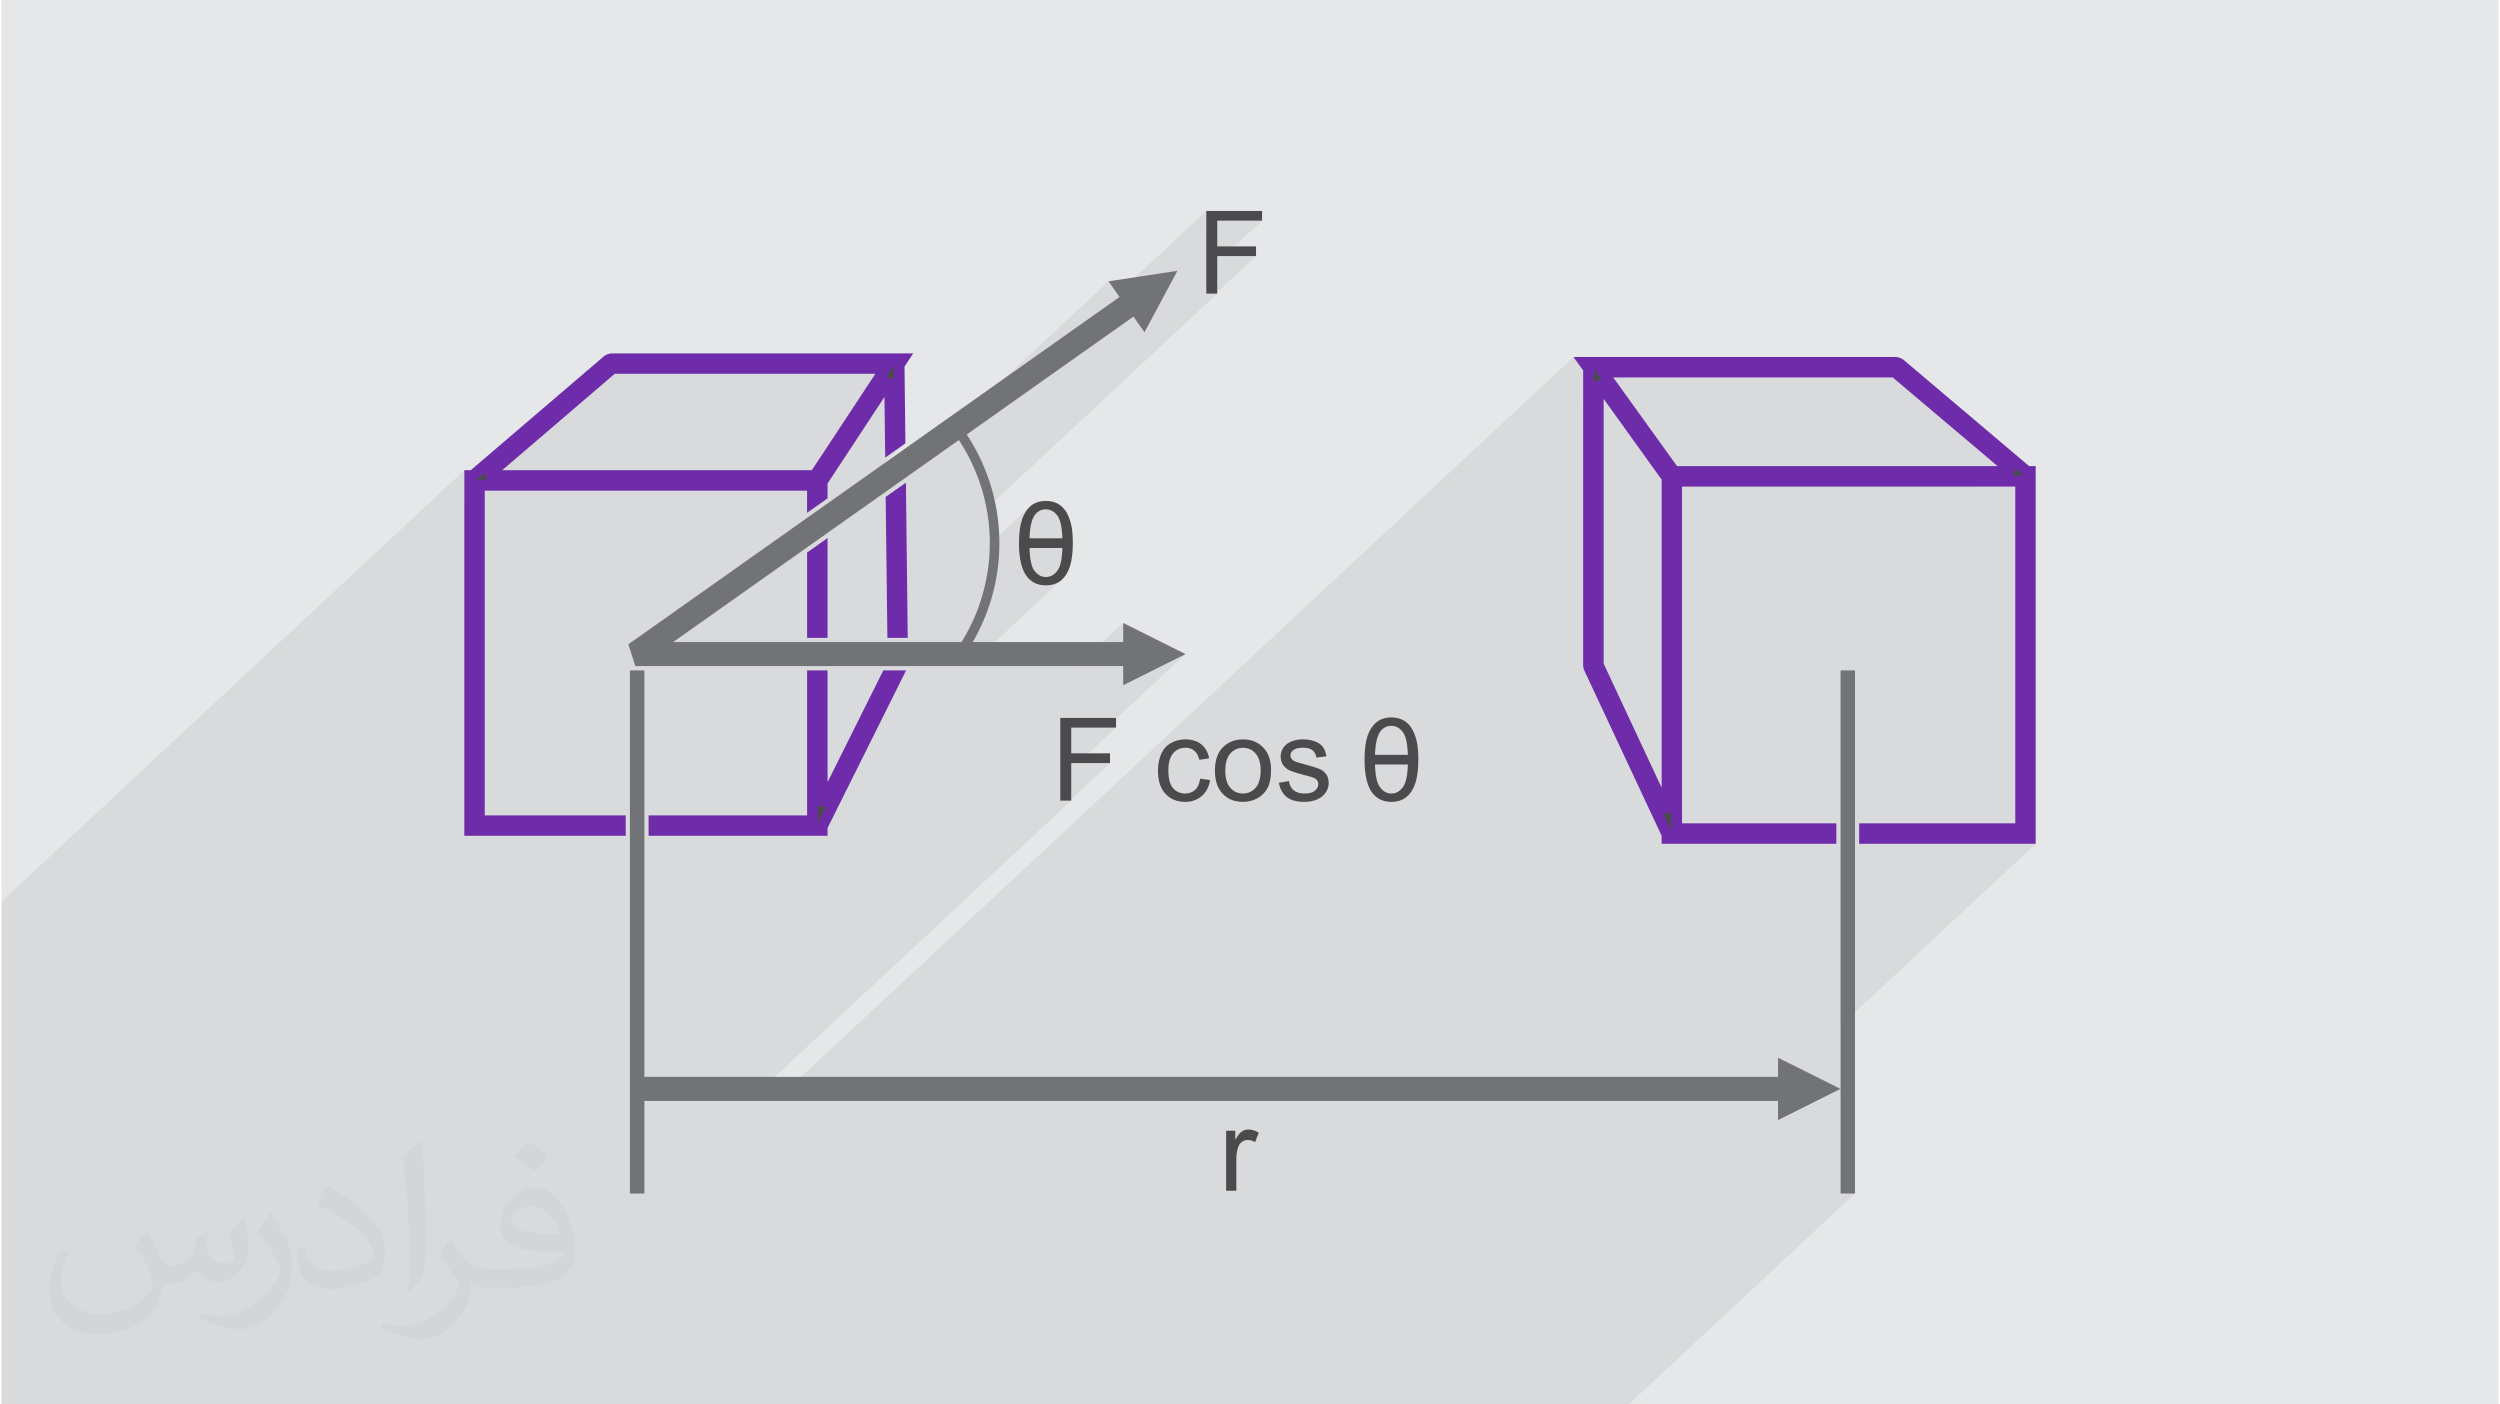 <?xml version="1.0" encoding="UTF-8"?>
<!DOCTYPE svg PUBLIC "-//W3C//DTD SVG 1.0//EN" "http://www.w3.org/TR/2001/REC-SVG-20010904/DTD/svg10.dtd">
<!-- Creator: CorelDRAW 2017 -->
<svg xmlns="http://www.w3.org/2000/svg" xml:space="preserve" width="356px" height="200px" version="1.0" shape-rendering="geometricPrecision" text-rendering="geometricPrecision" image-rendering="optimizeQuality" fill-rule="evenodd" clip-rule="evenodd"
viewBox="0 0 35600 20025"
 xmlns:xlink="http://www.w3.org/1999/xlink">
 <g id="Layer_x0020_1">
  <g id="_2334288092064">
   <path fill="#E6E7E8" d="M0 0l35600 0 0 20025 -35600 0 0 -20025z"/>
   <path fill="#373435" fill-opacity="0.078" d="M6598 7207l540 -503 1604 -1374 3716 0 -769 1169 899 -839 11 864 288 -204 -2194 2045 1734 -1227 3356 -3127 126 178 1268 -1181 0 284 156 -146 639 0 -542 505 456 0 -574 535 21 0 -3289 3066 3 14 15 95 12 95 9 96 5 96 2 96 -1 14 568 -529 -20 20 -18 22 -16 23 -15 26 -15 27 -12 29 -12 32 -10 33 -8 36 -8 38 -3 20 241 -225 18 -14 20 -12 20 -10 22 -6 23 -4 24 -2 25 2 24 4 23 8 22 10 20 14 20 16 18 20 18 22 14 23 12 28 11 33 9 37 8 42 6 47 4 51 2 56 -147 138 147 0 -2 56 -4 51 -6 47 -8 42 -9 38 -11 33 -12 28 -14 23 -18 23 -18 19 -182 170 9 1 41 2 32 -1 30 -4 29 -5 27 -8 26 -9 25 -12 23 -14 22 -16 20 -19 -1329 1239 1536 0 661 -615 0 272 -368 343 368 0 0 273 889 -444 -1125 1048 134 0 -543 506 457 0 -574 535 21 0 -4595 4282 375 0 11381 -10607 138 192 0 500 429 -400 3985 0 1495 1264 -313 292 565 0 0 4801 -313 292 604 0 -2782 2593 0 2393 206 0 -3228 3008 -23198 0 0 -7172 6598 -6149 0 503z"/>
   <g>
    <path fill="#4B4B4D" fill-rule="nonzero" d="M11594 6782l1007 -1529 -3887 0 -1785 1529 4665 0zm1068 -1374l-962 1462 0 195 -138 97 0 -243 -4750 0 0 4784 2010 0 0 137 -2147 0 0 -5058 44 0 1926 -1650 44 -16 4039 0 127 0 -59 88 13 1076 -135 96 -12 -968zm-3360 6295l2260 0 0 -2068 138 0 0 1845 919 -1845 153 0 -1072 2152 0 53 -2398 0 0 -137zm2398 -4303l0 85 -138 97 0 -85 138 -97zm0 421l0 1196 -138 0 0 -1099 138 -97zm0 1471l0 68 -138 0 0 -68 138 0zm1010 68l-1 -68 137 0 0 68 -136 0zm-4 -343l-23 -1892 135 -96 24 1988 -136 0zm-27 -2224l-1 -84 135 -96 1 84 -135 96z"/>
    <path fill="#6E2CAA" fill-rule="nonzero" d="M11553 6704l905 -1374 -3716 0 -1604 1374 4415 0zm1112 -1409l-50 76 107 31 -2 -189 -55 82zm-5742 1547l-38 -101 -116 99 -4 2 158 0zm5665 -1182l-811 1233 0 212 -292 206 0 -315 -4596 0 0 4630 2010 0 0 291 -2301 0 0 -5213 92 0 1905 -1630 23 -14 44 -16 27 -5 4309 0 -124 188 13 1093 -288 204 -11 -864zm-3286 5966l2183 0 0 -2068 292 0 0 1594 795 -1594 325 0 -1120 2247 0 112 -2552 0 0 -291 77 0zm2338 77l0 32 111 -225 -111 -26 0 219zm137 -4303l0 125 -292 206 0 -273 292 -207 0 149zm0 420l0 1275 -292 0 0 -1217 292 -207 0 149zm0 1472l0 145 -292 0 0 -223 292 0 0 78zm856 69l-2 -147 291 0 2 223 -290 0 -1 -76zm-4 -343l-24 -1933 289 -203 26 2213 -290 0 -1 -77zm-27 -2224l-2 -125 289 -204 3 272 -288 203 -2 -146z"/>
    <path fill="#4B4B4D" fill-rule="nonzero" d="M23849 6723l4820 0 -1677 -1419 -4163 0 1020 1419zm-1085 -1275l0 4030 982 2099 0 -4763 -982 -1366zm982 6452l-1112 -2378 -7 -29 0 -4236 -65 -90 4455 0 44 17 1820 1539 44 0 0 5231 -2362 0 0 -137 2225 0 0 -4956 -4905 0 0 4956 2200 0 0 137 -2337 0 0 -54z"/>
    <path fill="#6E2CAA" fill-rule="nonzero" d="M23889 6646l4570 0 -1495 -1264 -3985 0 910 1264zm4824 36l-37 101 159 0 -3 -1 -119 -100zm-5946 -1333l-63 -86 0 180 105 -34 -42 -60zm75 338l0 3775 827 1769 0 -4393 -827 -1151zm964 5894l-112 25 112 241 0 -266zm-137 335l-1105 -2361 -5 -15 -7 -29 -2 -18 0 -4211 -138 -192 4605 0 27 5 44 16 23 14 1798 1521 93 0 0 5385 -2517 0 0 -292 2226 0 0 -4801 -4751 0 0 4801 2200 0 0 292 -2491 0 0 -115z"/>
    <path fill="#727376" fill-rule="nonzero" d="M26426 9558l0 7459 -206 0 0 -7459 206 0zm-1097 5796l-16164 0 0 -5796 -206 0 0 5796 0 343 0 1320 206 0 0 -1320 16164 0 0 273 889 -445 -889 -444 0 273z"/>
    <path fill="#727376" fill-rule="nonzero" d="M16765 3861l-469 876 -158 -223 -6562 4640 6416 0 0 -272 889 444 -889 444 0 -273 -6956 0 -99 -311 7003 -4952 -157 -223 982 -150z"/>
    <path fill="#727376" fill-rule="nonzero" d="M13664 6057c375,500 563,1094 563,1687 0,594 -188,1187 -563,1687l-110 -82c357,-475 536,-1040 536,-1605 0,-565 -179,-1130 -536,-1605l110 -82z"/>
    <path fill="#4B4B4D" fill-rule="nonzero" d="M14506 7744c0,-139 15,-251 43,-336 29,-86 72,-151 128,-197 56,-46 127,-69 213,-69 63,0 119,13 167,38 47,26 87,63 118,111 30,48 54,106 72,175 18,69 27,162 27,278 0,139 -15,251 -43,336 -28,85 -71,151 -127,197 -56,46 -128,69 -214,69 -113,0 -202,-41 -267,-121 -78,-99 -117,-259 -117,-481zm149 1c0,194 22,323 67,386 46,64 102,96 168,96 67,0 122,-32 168,-96 45,-64 68,-193 68,-386 0,-194 -23,-323 -68,-387 -45,-64 -102,-96 -170,-96 -66,0 -119,29 -159,85 -50,72 -74,204 -74,398z"/>
    <path fill="#4B4B4D" fill-rule="nonzero" d="M14606 7675l566 0 0 138 -566 0 0 -138z"/>
    <path fill="#4B4B4D" fill-rule="nonzero" d="M15095 11415l0 -1179 795 0 0 138 -639 0 0 367 553 0 0 139 -553 0 0 535 -156 0zm1994 -313l142 20c-16,97 -55,173 -119,228 -64,55 -143,83 -236,83 -117,0 -210,-38 -281,-115 -71,-76 -107,-185 -107,-327 0,-92 16,-173 46,-242 31,-69 77,-121 140,-155 62,-35 130,-52 203,-52 93,0 169,23 227,70 59,47 97,114 114,200l-140 21c-14,-57 -37,-100 -72,-129 -34,-29 -75,-43 -123,-43 -73,0 -132,26 -178,78 -46,52 -69,135 -69,248 0,114 22,197 66,249 45,52 102,78 172,78 58,0 105,-17 143,-52 38,-34 62,-88 72,-160zm211 -115c0,-157 44,-274 132,-350 73,-63 163,-95 269,-95 117,0 213,39 287,115 75,77 112,183 112,318 0,110 -16,196 -49,259 -33,63 -81,112 -144,147 -63,34 -132,52 -206,52 -120,0 -217,-38 -290,-115 -74,-77 -111,-187 -111,-331zm148 1c0,109 24,191 72,245 48,54 108,81 181,81 71,0 131,-27 179,-82 48,-54 72,-137 72,-249 0,-105 -24,-185 -72,-239 -48,-55 -108,-82 -179,-82 -73,0 -133,27 -181,81 -48,54 -72,136 -72,245zm764 172l144 -24c7,58 30,102 67,132 37,31 88,46 154,46 67,0 116,-13 148,-40 33,-27 49,-59 49,-96 0,-32 -15,-58 -44,-77 -20,-13 -69,-29 -148,-49 -106,-26 -179,-50 -220,-69 -41,-20 -72,-47 -93,-81 -21,-34 -32,-73 -32,-114 0,-38 9,-74 26,-106 18,-32 41,-59 71,-81 23,-16 53,-30 92,-42 39,-11 80,-17 125,-17 67,0 126,10 176,29 51,19 88,46 112,79 24,33 41,77 50,133l-142 19c-6,-44 -25,-79 -55,-104 -31,-25 -74,-37 -131,-37 -66,0 -113,11 -142,33 -28,21 -42,47 -42,77 0,18 6,35 17,50 12,16 31,29 56,39 14,5 57,18 128,37 102,27 173,50 214,67 40,17 72,43 95,76 23,33 35,74 35,123 0,48 -14,94 -42,136 -29,43 -69,76 -122,99 -53,23 -114,35 -180,35 -111,0 -196,-23 -254,-69 -58,-46 -96,-114 -112,-204z"/>
    <path fill="#4B4B4D" fill-rule="nonzero" d="M19433 10831c0,-139 14,-251 42,-336 29,-86 72,-151 128,-197 56,-46 128,-69 213,-69 63,0 119,13 167,38 47,26 87,63 118,111 30,48 55,106 72,175 18,69 27,162 27,278 0,139 -15,251 -43,336 -28,85 -71,151 -127,197 -56,46 -128,69 -214,69 -113,0 -202,-41 -267,-122 -78,-98 -116,-258 -116,-480zm148 1c0,194 22,323 68,386 45,64 101,96 167,96 67,0 123,-32 168,-96 45,-64 68,-193 68,-386 0,-194 -23,-323 -68,-387 -45,-64 -102,-96 -169,-96 -67,0 -120,29 -160,85 -50,72 -74,204 -74,398z"/>
    <path fill="#4B4B4D" fill-rule="nonzero" d="M19532 10762l566 0 0 138 -566 0 0 -138z"/>
    <path fill="#4B4B4D" fill-rule="nonzero" d="M17177 4186l0 -1178 795 0 0 138 -639 0 0 367 553 0 0 138 -553 0 0 535 -156 0z"/>
    <path fill="#4B4B4D" fill-rule="nonzero" d="M17460 16977l0 -855 130 0 0 131c34,-61 64,-101 93,-120 28,-19 59,-29 93,-29 48,0 98,15 149,46l-52 134c-35,-20 -70,-30 -105,-30 -32,0 -60,9 -85,28 -25,19 -43,46 -54,80 -16,51 -24,107 -24,168l0 447 -145 0z"/>
   </g>
   <path fill="#373435" fill-opacity="0.031" d="M2082 17547c68,103 112,202 155,312 32,64 49,183 199,183 44,0 107,-14 163,-45 63,-33 112,-83 136,-159l60 -202 146 -72 10 10c-20,76 -25,149 -25,206 0,169 146,233 263,233 68,0 128,-33 128,-95 0,-80 -34,-216 -77,-338 67,-68 135,-136 213,-192l12 7c34,144 53,286 53,381 0,93 -41,196 -75,264 -70,132 -194,237 -344,237 -114,0 -240,-57 -328,-163l-5 0c-82,101 -208,194 -412,194l-63 0c-10,134 -39,229 -83,314 -121,237 -480,404 -817,404 -471,0 -706,-272 -706,-633 0,-223 72,-431 184,-578l92 37c-70,134 -116,262 -116,386 0,338 274,499 592,499 293,0 657,-187 723,-404 -24,-237 -114,-349 -250,-565 41,-72 95,-145 160,-221l12 0zm5421 -1274c99,62 196,136 291,220 -53,75 -119,143 -201,202 -95,-76 -190,-142 -287,-212 66,-74 131,-146 197,-210zm51 926c-160,0 -291,105 -291,183 0,167 320,219 703,217 -48,-196 -216,-400 -412,-400zm-359 895c208,0 390,-7 529,-42 155,-39 286,-117 286,-171 0,-14 0,-31 -5,-45 -87,8 -187,8 -274,8 -281,0 -497,-64 -582,-223 -22,-43 -37,-92 -37,-148 0,-153 66,-303 182,-406 97,-85 204,-139 313,-139 197,0 355,159 464,409 60,136 102,293 102,491 0,132 -37,243 -119,325 -153,149 -435,205 -866,205l-197 0 0 0 -51 0c-107,0 -184,-19 -245,-66l-10 0c3,24 5,49 5,72 0,97 -31,221 -97,319 -192,287 -400,411 -580,411 -182,0 -405,-70 -606,-161l36 -70c66,27 155,45 279,45 325,0 752,-313 806,-618 -13,-25 -34,-58 -66,-93 -95,-114 -155,-208 -211,-307 49,-95 92,-172 133,-240l17 -2c139,283 265,446 546,446l44 0 0 0 204 0zm-1408 299c24,-130 27,-277 27,-413l0 -202c0,-377 -49,-926 -88,-1283 68,-74 163,-160 238,-218l22 6c51,449 63,971 63,1452 0,126 -5,249 -17,340 -7,114 -73,200 -214,332l-31 -14zm-1449 -596c7,177 94,317 398,317 189,0 349,-49 526,-134 32,-14 49,-33 49,-49 0,-112 -85,-258 -228,-392 -138,-126 -323,-237 -495,-311 -58,-25 -78,-52 -78,-77 0,-51 68,-159 124,-235l19 -2c197,103 418,256 580,427 148,157 240,315 240,489 0,128 -38,249 -101,361 -216,109 -447,191 -675,191 -277,0 -466,-129 -466,-435 0,-33 0,-84 12,-150l95 0zm-501 -503l173 278c63,103 121,214 121,392l0 227c0,183 -117,379 -306,573 -148,132 -279,188 -400,188 -180,0 -386,-56 -624,-159l27 -70c75,20 163,37 269,37 342,-2 692,-252 852,-557 19,-35 27,-68 27,-91 0,-35 -20,-74 -34,-109 -88,-165 -185,-316 -291,-454 55,-88 111,-173 172,-258l14 3z"/>
  </g>
 </g>
</svg>
